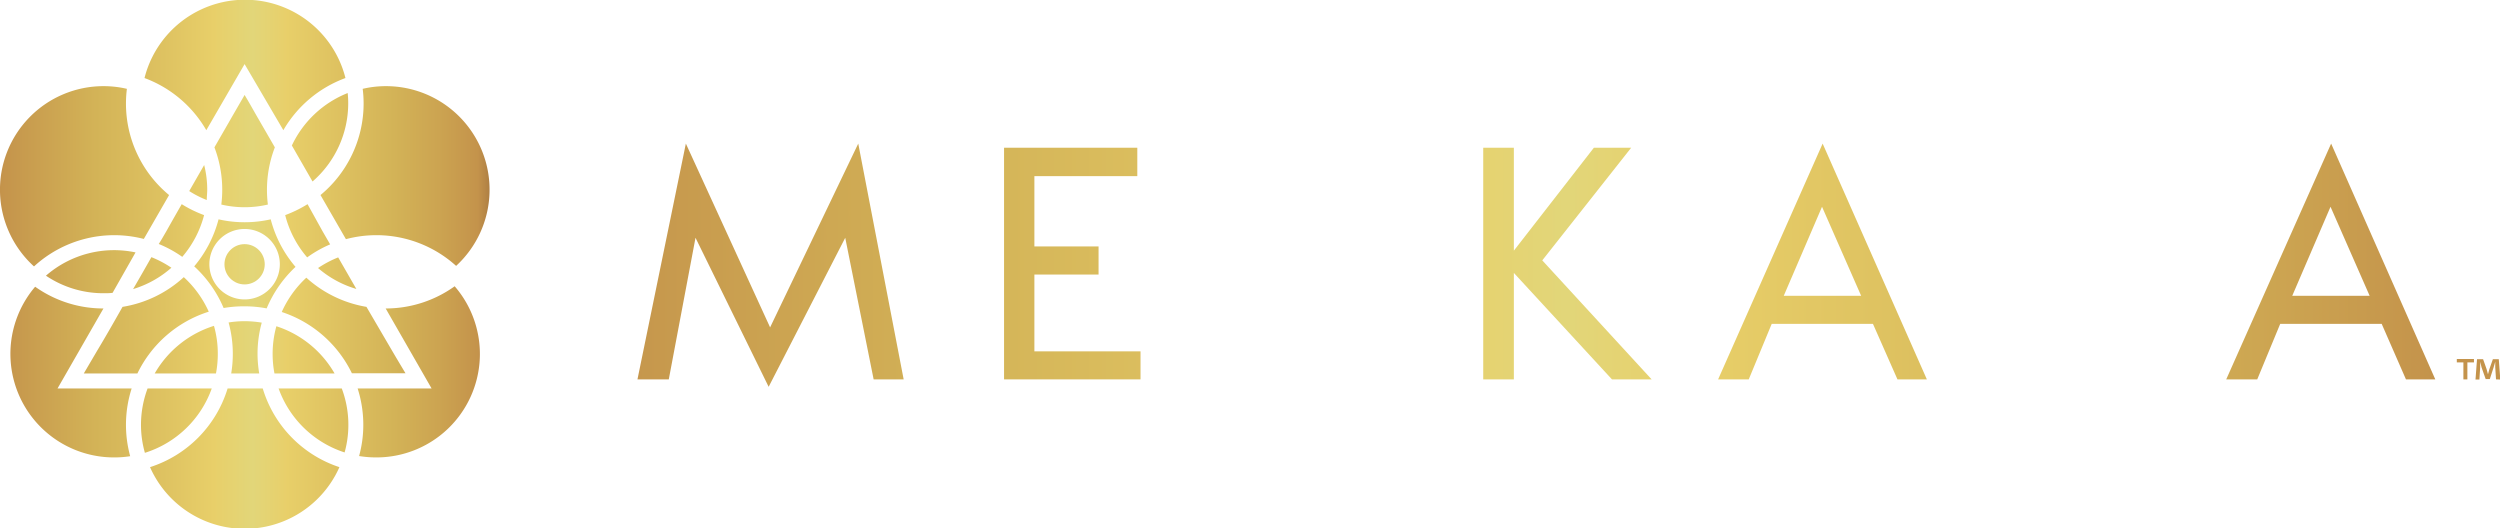 <svg xmlns="http://www.w3.org/2000/svg" xmlns:xlink="http://www.w3.org/1999/xlink" viewBox="0 0 326.45 69"><defs><style>.cls-1{fill:url(#New_Gradient_Swatch);}.cls-2{fill:url(#New_Gradient_Swatch-2);}.cls-3{fill:url(#New_Gradient_Swatch-5);}.cls-4{fill:url(#linear-gradient);}.cls-5{fill:#c4934b;}.cls-6{fill:url(#New_Gradient_Swatch-7);}.cls-7{fill:url(#New_Gradient_Swatch-8);}.cls-8{fill:url(#New_Gradient_Swatch-9);}.cls-9{fill:url(#New_Gradient_Swatch-10);}.cls-10{fill:url(#New_Gradient_Swatch-11);}.cls-11{fill:url(#New_Gradient_Swatch-12);}.cls-12{fill:url(#New_Gradient_Swatch-13);}.cls-13{fill:url(#New_Gradient_Swatch-15);}.cls-14{fill:url(#New_Gradient_Swatch-16);}.cls-15{fill:url(#New_Gradient_Swatch-17);}.cls-16{fill:url(#New_Gradient_Swatch-18);}.cls-17{fill:url(#New_Gradient_Swatch-19);}.cls-18{fill:url(#New_Gradient_Swatch-20);}.cls-19{fill:url(#New_Gradient_Swatch-21);}.cls-20{fill:url(#New_Gradient_Swatch-22);}.cls-21{fill:url(#New_Gradient_Swatch-23);}.cls-22{fill:url(#New_Gradient_Swatch-24);}.cls-23{fill:url(#New_Gradient_Swatch-25);}.cls-24{fill:url(#New_Gradient_Swatch-26);}.cls-25{fill:url(#New_Gradient_Swatch-27);}.cls-26{fill:url(#New_Gradient_Swatch-29);}.cls-27{fill:url(#New_Gradient_Swatch-30);}.cls-28{fill:url(#New_Gradient_Swatch-32);}</style><linearGradient id="New_Gradient_Swatch" x1="54.44" y1="34.63" x2="337.53" y2="34.63" gradientUnits="userSpaceOnUse"><stop offset="0" stop-color="#7c5131"/><stop offset="0.08" stop-color="#c4934b"/><stop offset="0.25" stop-color="#d3b357"/><stop offset="0.37" stop-color="#dec261"/><stop offset="0.46" stop-color="#e8cf69"/><stop offset="0.53" stop-color="#e2d679"/><stop offset="0.59" stop-color="#e8cf6a"/><stop offset="0.59" stop-color="#e8cf69"/><stop offset="0.78" stop-color="#d3b357"/><stop offset="0.86" stop-color="#cca451"/><stop offset="0.93" stop-color="#c4934b"/><stop offset="1" stop-color="#7c5131"/></linearGradient><linearGradient id="New_Gradient_Swatch-2" x1="54.44" y1="34.42" x2="337.53" y2="34.42" xlink:href="#New_Gradient_Swatch"/><linearGradient id="New_Gradient_Swatch-5" x1="54.44" y1="34.14" x2="337.53" y2="34.14" xlink:href="#New_Gradient_Swatch"/><linearGradient id="linear-gradient" x1="54.44" y1="34.14" x2="337.53" y2="34.14" xlink:href="#New_Gradient_Swatch"/><linearGradient id="New_Gradient_Swatch-7" x1="-5.86" y1="45.68" x2="67.53" y2="45.68" xlink:href="#New_Gradient_Swatch"/><linearGradient id="New_Gradient_Swatch-8" x1="-5.86" y1="19.73" x2="67.53" y2="19.73" xlink:href="#New_Gradient_Swatch"/><linearGradient id="New_Gradient_Swatch-9" x1="-5.86" y1="45.66" x2="67.53" y2="45.66" xlink:href="#New_Gradient_Swatch"/><linearGradient id="New_Gradient_Swatch-10" x1="-5.86" y1="23.83" x2="67.53" y2="23.83" xlink:href="#New_Gradient_Swatch"/><linearGradient id="New_Gradient_Swatch-11" x1="-5.86" y1="35.49" x2="67.53" y2="35.49" xlink:href="#New_Gradient_Swatch"/><linearGradient id="New_Gradient_Swatch-12" x1="-5.86" y1="30.1" x2="67.53" y2="30.1" xlink:href="#New_Gradient_Swatch"/><linearGradient id="New_Gradient_Swatch-13" x1="-5.86" y1="45.36" x2="67.53" y2="45.36" xlink:href="#New_Gradient_Swatch"/><linearGradient id="New_Gradient_Swatch-15" x1="-5.86" y1="35.69" x2="67.53" y2="35.69" xlink:href="#New_Gradient_Swatch"/><linearGradient id="New_Gradient_Swatch-16" x1="-5.86" y1="34.45" x2="67.53" y2="34.45" xlink:href="#New_Gradient_Swatch"/><linearGradient id="New_Gradient_Swatch-17" x1="-5.86" y1="17.96" x2="67.53" y2="17.96" xlink:href="#New_Gradient_Swatch"/><linearGradient id="New_Gradient_Swatch-18" x1="-5.86" y1="34.51" x2="67.53" y2="34.51" xlink:href="#New_Gradient_Swatch"/><linearGradient id="New_Gradient_Swatch-19" x1="-5.86" y1="30.13" x2="67.53" y2="30.13" xlink:href="#New_Gradient_Swatch"/><linearGradient id="New_Gradient_Swatch-20" x1="-5.86" y1="35.67" x2="67.53" y2="35.67" xlink:href="#New_Gradient_Swatch"/><linearGradient id="New_Gradient_Swatch-21" x1="-5.86" y1="59.87" x2="67.53" y2="59.87" xlink:href="#New_Gradient_Swatch"/><linearGradient id="New_Gradient_Swatch-22" x1="-5.86" y1="42.51" x2="67.53" y2="42.51" xlink:href="#New_Gradient_Swatch"/><linearGradient id="New_Gradient_Swatch-23" x1="-5.86" y1="54.91" x2="67.53" y2="54.91" xlink:href="#New_Gradient_Swatch"/><linearGradient id="New_Gradient_Swatch-24" x1="-5.86" y1="48.55" x2="67.53" y2="48.55" xlink:href="#New_Gradient_Swatch"/><linearGradient id="New_Gradient_Swatch-25" x1="-5.86" y1="22.99" x2="67.53" y2="22.99" xlink:href="#New_Gradient_Swatch"/><linearGradient id="New_Gradient_Swatch-26" x1="-5.86" y1="48.59" x2="67.53" y2="48.59" xlink:href="#New_Gradient_Swatch"/><linearGradient id="New_Gradient_Swatch-27" x1="-5.86" y1="23.02" x2="67.53" y2="23.02" xlink:href="#New_Gradient_Swatch"/><linearGradient id="New_Gradient_Swatch-29" x1="-5.86" y1="54.93" x2="67.53" y2="54.93" xlink:href="#New_Gradient_Swatch"/><linearGradient id="New_Gradient_Swatch-30" x1="-5.86" y1="8.51" x2="67.53" y2="8.51" xlink:href="#New_Gradient_Swatch"/><linearGradient id="New_Gradient_Swatch-32" x1="-5.86" y1="42.48" x2="67.53" y2="42.48" xlink:href="#New_Gradient_Swatch"/></defs><g id="Layer_2" data-name="Layer 2"><g id="Layer_1-2" data-name="Layer 1"><path class="cls-1" d="M114.08,49.54l-3.71-18.49-10,19.46L90.82,31.05,87.33,49.54H83.24l6.32-30.79,11,24,11.51-24L118,49.54Z"/><path class="cls-2" d="M148.51,23H135.07v9.18h8.38v3.67h-8.38V45.88h13.86v3.66H131.11V19.29h17.4Z"/><path class="cls-2" d="M170,19.29c5.35,0,10,3.33,10,8.93s-3.62,8.3-8.76,8.81l11.08,12.51h-4.51l-10.83-12h-1v12h-4V19.29Zm.38,14.58c3.21,0,5.78-2,5.78-5.44,0-3.24-2.07-5.47-5.78-5.47H166V33.87Z"/><path class="cls-2" d="M197.68,32.73l10.45-13.44H213L201.39,34l14.28,15.54h-5.18l-12.81-13.9v13.9h-4V19.29h4Z"/><path class="cls-3" d="M244.57,42.29H231.35l-3,7.25h-4L238,18.75l13.61,30.79h-3.84ZM237.92,27l-5,11.63h10.11Z"/><path class="cls-2" d="M270.36,19.29c5.56,0,9.27,2.95,9.27,7.8,0,2.65-.84,4.67-2.61,5.94a8.73,8.73,0,0,1,4.17,7.66c0,5.78-3.83,8.85-9.31,8.85h-9.14V19.29Zm1,12.14a4,4,0,0,0,4.34-4.26A4,4,0,0,0,271.33,23H266.7v8.47Zm.93,14.45c3.62,0,5.06-2.28,5.06-5.1,0-2.61-1.27-5.69-5.31-5.69H266.7V45.88Z"/><path class="cls-4" d="M311,42.29H297.75l-3,7.25h-4.05l13.7-30.79L318,49.54h-3.83ZM304.32,27l-5,11.63h10.11Z"/><path class="cls-5" d="M323.05,46.88v.44h-.86v2.22h-.52V47.32h-.86v-.44Zm2.88,2.66-.1-1.57c0-.2,0-.46,0-.74h0c-.07.23-.15.55-.23.79l-.48,1.48h-.54L324.05,48l-.19-.75h0c0,.24,0,.5,0,.74l-.1,1.57h-.51l.2-2.66h.79l.46,1.3c.06.21.11.4.18.68h0c.07-.25.13-.47.18-.67l.46-1.31h.77l.2,2.66Z"/><path class="cls-6" d="M43.69,48.77a13.58,13.58,0,0,0-7.6-6.17,13.32,13.32,0,0,0-.49,3.6,13.57,13.57,0,0,0,.24,2.57Z"/><path class="cls-7" d="M33.48,15.07c-.51-.89-1-1.78-1.54-2.67l-1.53,2.65L28,19.24a15.56,15.56,0,0,1,.9,7.47,13.38,13.38,0,0,0,6.08,0,15.46,15.46,0,0,1,.91-7.47Z"/><path class="cls-8" d="M20.2,48.77h8a13.57,13.57,0,0,0,.24-2.57,13.35,13.35,0,0,0-.5-3.65A13.61,13.61,0,0,0,20.2,48.77Z"/><path class="cls-9" d="M27.06,24.78a13.23,13.23,0,0,0-.4-3.23l-1.51,2.63-.44.77A13.25,13.25,0,0,0,27,26.12C27,25.68,27.06,25.23,27.06,24.78Z"/><path class="cls-10" d="M6,36a13.41,13.41,0,0,0,7.52,2.29c.4,0,.79,0,1.18-.05l3-5.28A13.54,13.54,0,0,0,6,36Z"/><path class="cls-11" d="M26.65,28.09a15.81,15.81,0,0,1-2.92-1.43c-.68,1.18-1.35,2.36-2,3.52-.32.55-.64,1.12-1,1.68a15.23,15.23,0,0,1,3.07,1.68A13.59,13.59,0,0,0,26.65,28.09Z"/><path class="cls-12" d="M31.94,41.94a13.1,13.1,0,0,0-2.09.17,15.35,15.35,0,0,1,.55,4.09,15.55,15.55,0,0,1-.21,2.57h3.66a15.55,15.55,0,0,1-.22-2.57,15.2,15.2,0,0,1,.55-4.07A13.82,13.82,0,0,0,31.94,41.94Z"/><path class="cls-10" d="M50.36,38.31A13.53,13.53,0,0,0,58,36a13.46,13.46,0,0,0-8.83-3.29,13.28,13.28,0,0,0-3,.33l3,5.25C49.56,38.29,50,38.31,50.36,38.31Z"/><path class="cls-13" d="M41.53,35a13.4,13.4,0,0,0,5,2.73l-2.37-4.12A13.88,13.88,0,0,0,41.53,35Z"/><path class="cls-14" d="M38.59,34.85a15.54,15.54,0,0,1-3.24-6.21,15.36,15.36,0,0,1-3.41.38,15.21,15.21,0,0,1-3.4-.38,15.67,15.67,0,0,1-3.18,6.14,15.65,15.65,0,0,1,3.84,5.44A15.51,15.51,0,0,1,31.94,40a15.12,15.12,0,0,1,2.88.27A15.76,15.76,0,0,1,38.59,34.85ZM31.94,39.1a4.6,4.6,0,1,1,4.6-4.59A4.6,4.6,0,0,1,31.94,39.1Z"/><path class="cls-15" d="M38.11,19l2.7,4.7a13.53,13.53,0,0,0,4.66-10.21,11.9,11.9,0,0,0-.07-1.34A13.61,13.61,0,0,0,38.11,19Z"/><circle class="cls-16" cx="31.94" cy="34.51" r="2.63"/><path class="cls-17" d="M40.16,26.66a16.13,16.13,0,0,1-2.92,1.43,13.52,13.52,0,0,0,2.87,5.52,15.43,15.43,0,0,1,3-1.7l-1-1.73Z"/><path class="cls-18" d="M19.77,33.58q-1.18,2.09-2.39,4.17a13.42,13.42,0,0,0,5-2.79A13.88,13.88,0,0,0,19.77,33.58Z"/><path class="cls-19" d="M34.31,50.73H29.72A15.56,15.56,0,0,1,19.59,61a13.52,13.52,0,0,0,24.73,0A15.53,15.53,0,0,1,34.31,50.73Z"/><path class="cls-20" d="M51.23,45.85l-3.38-5.78A15.5,15.5,0,0,1,40,36.26a13.79,13.79,0,0,0-3.21,4.48,15.58,15.58,0,0,1,9.16,8h7C52.38,47.79,51.8,46.82,51.23,45.85Z"/><path class="cls-21" d="M36.38,50.73A13.6,13.6,0,0,0,45,59.08a13.51,13.51,0,0,0-.37-8.35Z"/><path class="cls-22" d="M50.36,40.28h0l6,10.45H46.7a15.52,15.52,0,0,1,.74,4.74,15.28,15.28,0,0,1-.55,4.08,13.82,13.82,0,0,0,2.24.18A13.51,13.51,0,0,0,59.37,37.38,15.42,15.42,0,0,1,50.36,40.28Z"/><path class="cls-23" d="M50.36,11.25a13.18,13.18,0,0,0-3,.35,15.27,15.27,0,0,1,.12,1.93,15.5,15.5,0,0,1-5.63,11.94l3.32,5.76a15.51,15.51,0,0,1,14.39,3.49,13.52,13.52,0,0,0-9.16-23.47Z"/><path class="cls-24" d="M9.51,50.73h-2l6-10.45h0a15.35,15.35,0,0,1-8.92-2.84,13.52,13.52,0,0,0,10.3,22.29A13.1,13.1,0,0,0,17,59.57a15.55,15.55,0,0,1,.19-8.84Z"/><path class="cls-25" d="M4.44,34.79A15.49,15.49,0,0,1,18.78,31.2l3.3-5.73a15.47,15.47,0,0,1-5.63-11.94,15.27,15.27,0,0,1,.12-1.93,13.31,13.31,0,0,0-3-.35A13.52,13.52,0,0,0,4.44,34.79Z"/><path class="cls-15" d="M23.08,23.74l2.7-4.7a13.63,13.63,0,0,0-7.3-6.85c0,.44-.07.89-.07,1.34A13.5,13.5,0,0,0,23.08,23.74Z"/><path class="cls-26" d="M27.65,50.73H19.27a13.6,13.6,0,0,0-.86,4.74,13.42,13.42,0,0,0,.51,3.66A13.59,13.59,0,0,0,27.65,50.73Z"/><path class="cls-27" d="M26.94,17l5-8.63,0,.06,0-.06L37,17a15.58,15.58,0,0,1,8.11-6.81,13.53,13.53,0,0,0-26.24,0A15.56,15.56,0,0,1,26.94,17Z"/><path class="cls-9" d="M38.74,24.18c-.51-.88-1-1.76-1.52-2.63a13.73,13.73,0,0,0-.39,3.23,11.9,11.9,0,0,0,.07,1.34A13.62,13.62,0,0,0,39.18,25C39,24.7,38.88,24.44,38.74,24.18Z"/><path class="cls-28" d="M27.26,40.7A13.8,13.8,0,0,0,24,36.19a15.47,15.47,0,0,1-8,3.88C14.91,42,13.77,44,12.66,45.84l-1.72,2.93h7A15.56,15.56,0,0,1,27.26,40.7Z"/></g></g></svg>